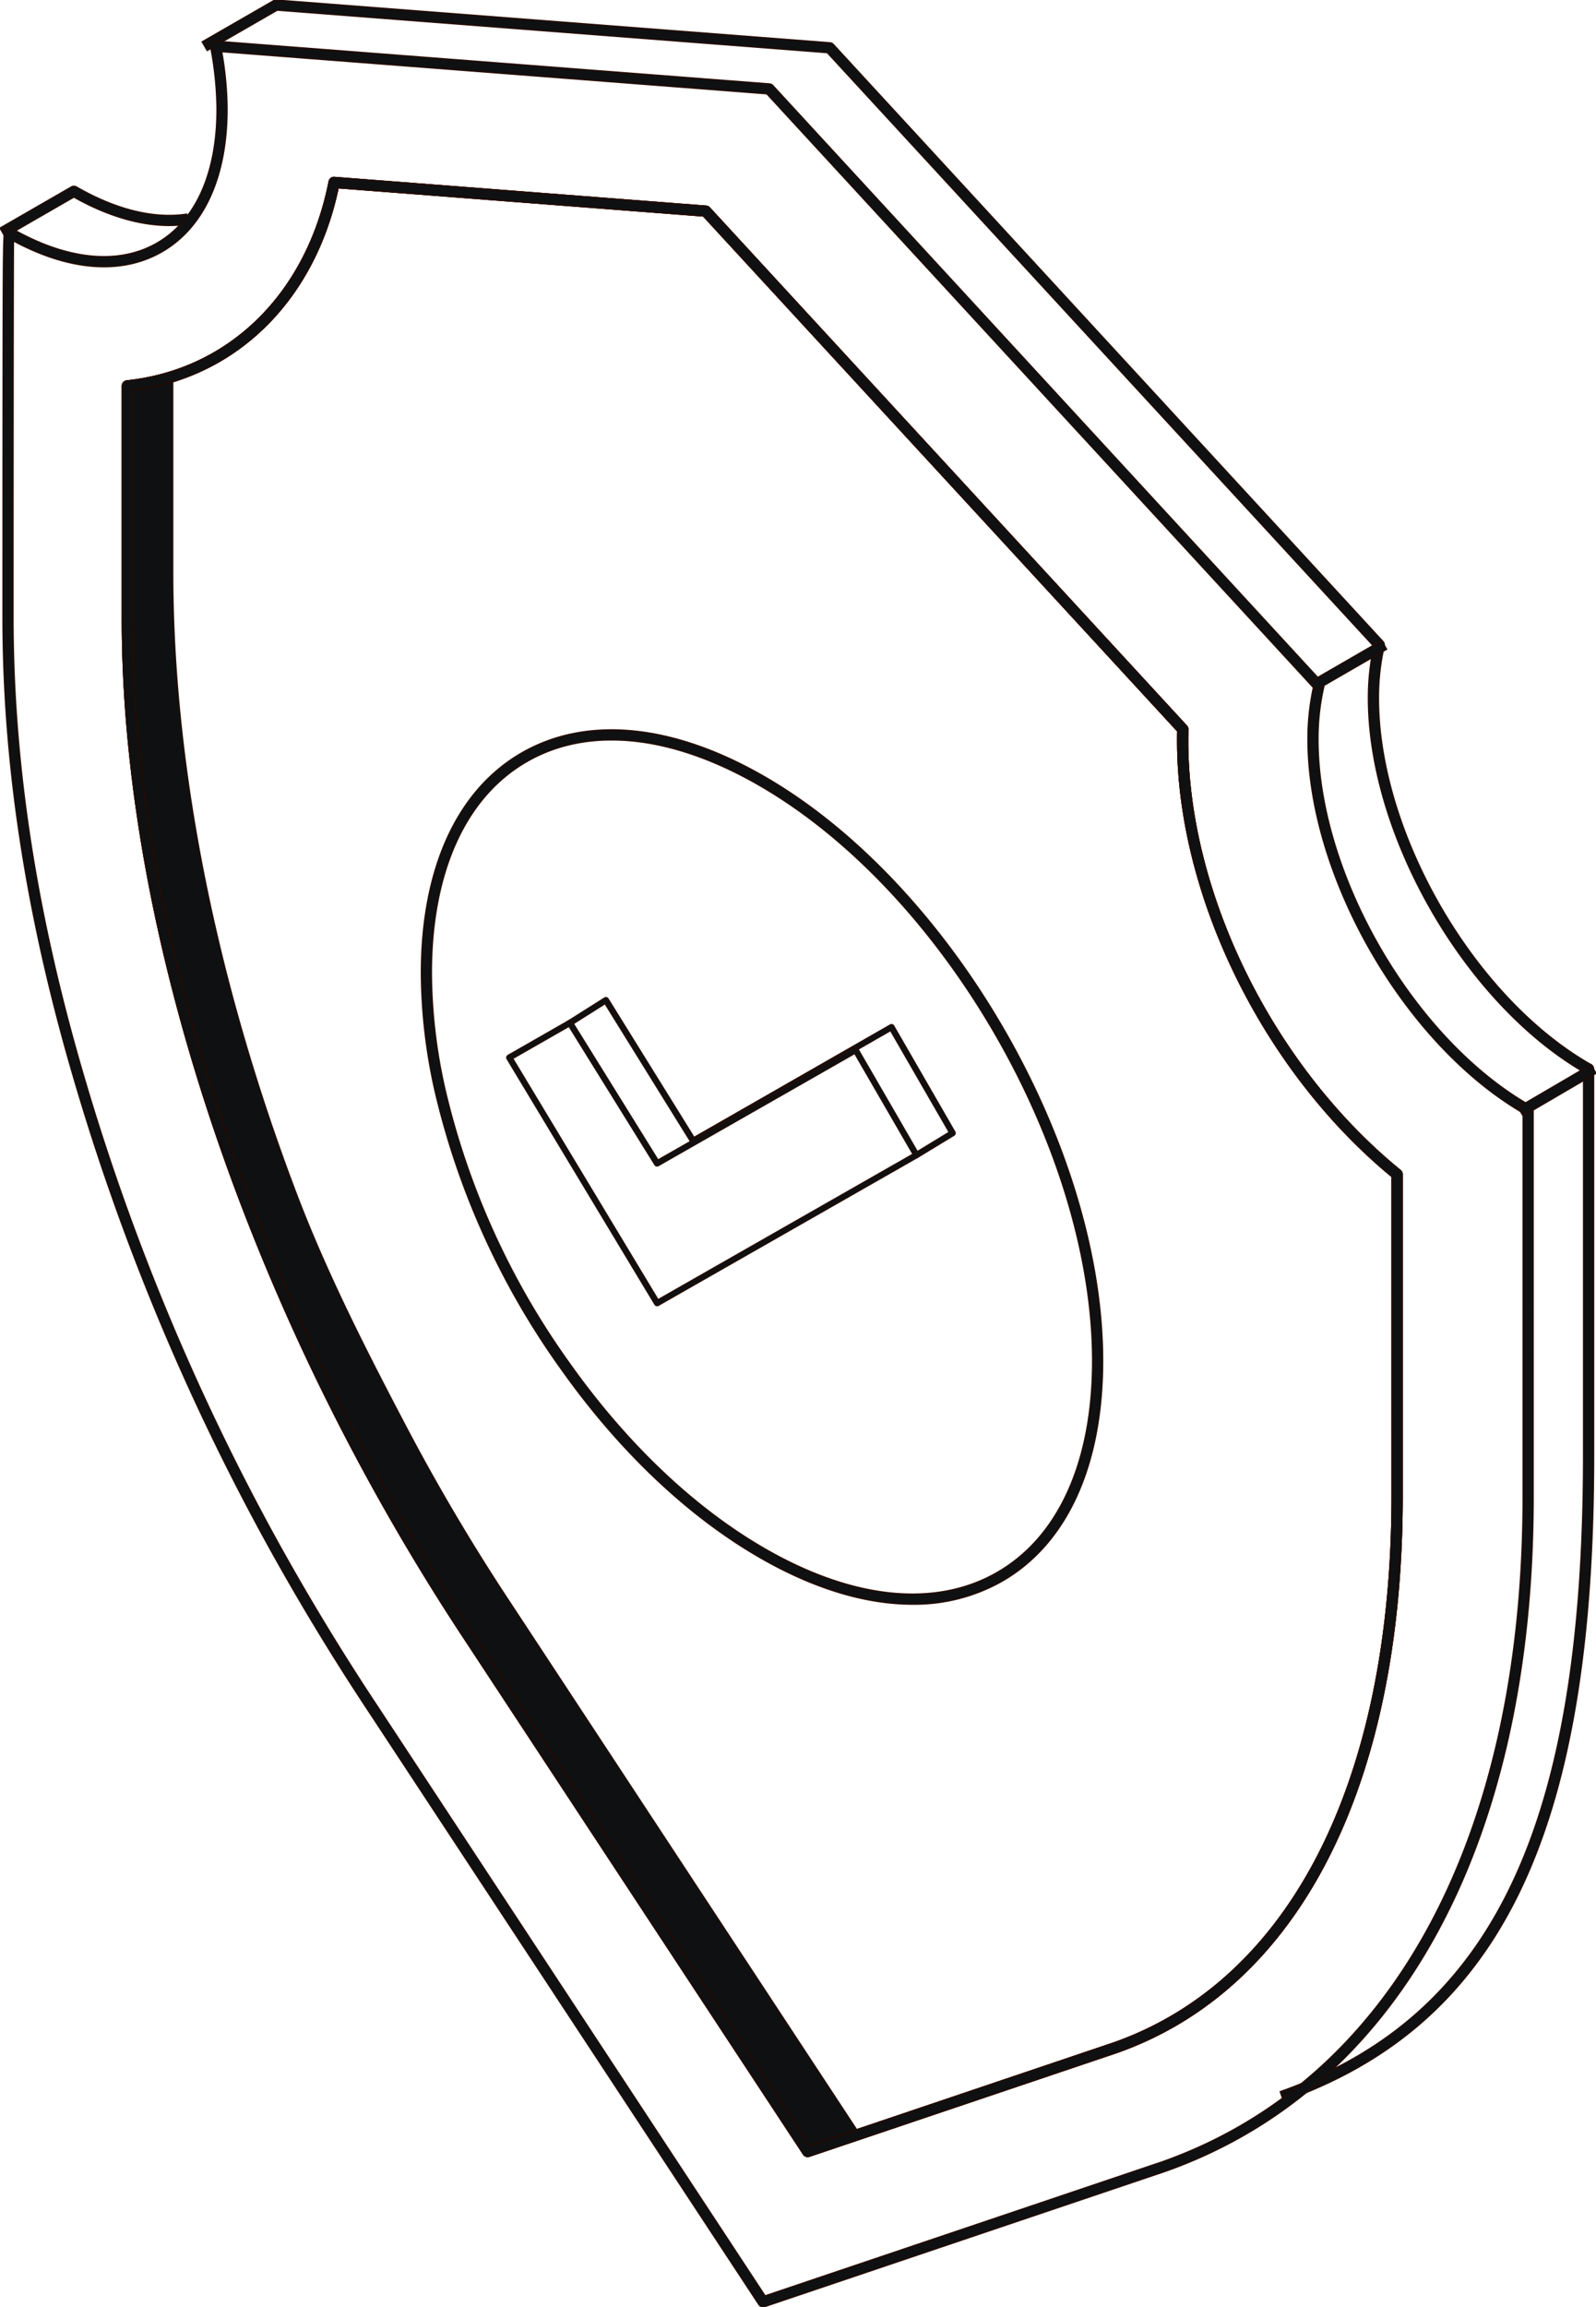 <svg xmlns="http://www.w3.org/2000/svg" xmlns:xlink="http://www.w3.org/1999/xlink" id="Group_687" data-name="Group 687" width="261.343" height="377.572" viewBox="0 0 261.343 377.572"><defs><clipPath id="clip-path"><rect id="Rectangle_381" data-name="Rectangle 381" width="261.343" height="377.572" fill="none" stroke="#240b04" stroke-width="0.2"></rect></clipPath></defs><g id="Group_574" data-name="Group 574" clip-path="url(#clip-path)"><path id="Path_473" data-name="Path 473" d="M.825,58.405,0,56.974,11.688,50.24a.829.829,0,0,1,.825,0C18.961,53.962,25.2,55.5,30.59,54.689l.245,1.631c-5.627.851-12.1-.672-18.733-4.414Z" transform="translate(0 -19.645)" fill="#0f1011" stroke="#240b04" stroke-width="0.2"></path><path id="Path_474" data-name="Path 474" d="M231.512,343.9l-.551-1.557c34.818-12.3,49.672-43.426,49.672-104.074V175.445c-19.442-11.312-35.234-38.716-35.234-61.18a39.713,39.713,0,0,1,.888-8.468L156.79,8.619,66.722,1.67,55.254,8.276l-.825-1.431L66.119.112a.751.751,0,0,1,.475-.106L157.24,7a.822.822,0,0,1,.544.263L247.795,105a.827.827,0,0,1,.2.744,37.9,37.9,0,0,0-.941,8.525c0,21.992,15.5,48.831,34.542,59.83l.274.142a.824.824,0,0,1,.417.717v63.313c0,61.467-15.183,93.056-50.771,105.631" transform="translate(-21.329 0)" fill="#0f1011" stroke="#240b04" stroke-width="0.2"></path><path id="Path_475" data-name="Path 475" d="M242.206,210.272c-20.822-16.961-34.815-45.226-34.815-70.336,0-.608.006-1.216.031-1.824a.84.84,0,0,0-.22-.59l-78.12-84.815a.82.82,0,0,0-.547-.262l-60.855-4.7a.815.815,0,0,0-.876.663C63.2,66.754,50.5,79.257,33.68,81.045a.834.834,0,0,0-.742.821V120.02c0,30.583,7.328,65.234,21.193,100.188a364.42,364.42,0,0,0,16.5,35.77,368.687,368.687,0,0,0,18.925,31.847L144.481,371.3a.835.835,0,0,0,.693.377.791.791,0,0,0,.261-.049l50.426-17.009c29.646-10.478,46.649-43.675,46.649-91.1V210.91a.807.807,0,0,0-.3-.639m-1.35,53.253c0,46.68-16.6,79.312-45.53,89.534l-42.131,14.218-7.681,2.591L90.929,286.92a366.465,366.465,0,0,1-18.84-31.714A362.515,362.515,0,0,1,55.664,219.6c-13.786-34.766-21.072-69.2-21.072-99.58V82.6a38.868,38.868,0,0,0,6.6-1.411c13.659-4.2,23.723-15.8,27.086-31.744l59.81,4.616,77.675,84.329c-.018.517-.018,1.034-.018,1.545,0,25.456,14.1,54.087,35.113,71.363Z" transform="translate(-12.908 -18.707)" fill="#0f1011" stroke="#240b04" stroke-width="0.2"></path><path id="Path_476" data-name="Path 476" d="M242.206,210.272c-20.822-16.961-34.815-45.226-34.815-70.336,0-.608.006-1.216.031-1.824a.84.84,0,0,0-.22-.59l-78.12-84.815a.82.82,0,0,0-.547-.262l-60.855-4.7a.815.815,0,0,0-.876.663C63.2,66.754,50.5,79.257,33.68,81.045a.834.834,0,0,0-.742.821V120.02c0,30.583,7.328,65.234,21.193,100.188a364.42,364.42,0,0,0,16.5,35.77,368.687,368.687,0,0,0,18.925,31.847L144.481,371.3a.835.835,0,0,0,.693.377.791.791,0,0,0,.261-.049l50.426-17.009c29.646-10.478,46.649-43.675,46.649-91.1V210.91a.807.807,0,0,0-.3-.639m-1.35,53.253c0,46.68-16.6,79.312-45.53,89.534l-42.131,14.218-7.681,2.591L90.929,286.92a366.465,366.465,0,0,1-18.84-31.714A362.515,362.515,0,0,1,55.664,219.6c-13.786-34.766-21.072-69.2-21.072-99.58V82.6a38.868,38.868,0,0,0,6.6-1.411c13.659-4.2,23.723-15.8,27.086-31.744l59.81,4.616,77.675,84.329c-.018.517-.018,1.034-.018,1.545,0,25.456,14.1,54.087,35.113,71.363Z" transform="translate(-12.908 -18.707)" fill="#0f1011" stroke="#240b04" stroke-width="0.2"></path><path id="Path_477" data-name="Path 477" d="M250.95,185.313l-.541.645.268-.791c-19.046-10.995-34.541-37.831-34.541-59.827a38.107,38.107,0,0,1,.936-8.52.837.837,0,0,0-.195-.748L126.869,18.34a.843.843,0,0,0-.548-.268L35.674,11.079a.871.871,0,0,0-.674.274.821.821,0,0,0-.195.705,55.167,55.167,0,0,1,1.039,10.15c0,10.472-3.485,18.256-9.821,21.911S11.2,46.9,2.13,41.674a.831.831,0,0,0-.808-.012c-.487.268-.487.268-.511,32.231C.8,89.63.8,105.362.8,105.362c0,24.343,3.856,49.234,11.792,76.089a379.212,379.212,0,0,0,30.893,74.507c5.376,9.821,11.244,19.527,17.436,28.843l63.659,96.74a.828.828,0,0,0,.687.371,1.023,1.023,0,0,0,.267-.043l65.592-22.136c38.288-13.525,60.241-53.764,60.241-110.393V186.03a.825.825,0,0,0-.413-.718m-1.234,64.029c0,55.893-21.558,95.561-59.134,108.836L125.6,380.1,62.3,283.89c-6.172-9.28-12.017-18.943-17.368-28.722a377.5,377.5,0,0,1-30.758-74.185c-7.887-26.7-11.725-51.435-11.725-75.62,0-19.265.018-54.318.073-61.585,9.152,4.932,17.751,5.57,24.325,1.77C33.716,41.582,37.5,33.294,37.5,22.207a55.018,55.018,0,0,0-.882-9.4l89.255,6.89,89.5,97.178a39.645,39.645,0,0,0-.888,8.465c0,22.47,15.8,49.878,35.235,61.177Z" transform="translate(-0.313 -4.341)" fill="#0f1011" stroke="#240b04" stroke-width="0.2"></path><path id="Path_478" data-name="Path 478" d="M409.583,294.93l-.831-1.425,11.939-6.983.831,1.425Z" transform="translate(-160.18 -112.281)" fill="#0f1011" stroke="#240b04" stroke-width="0.2"></path><rect id="Rectangle_380" data-name="Rectangle 380" width="13.491" height="1.652" transform="matrix(0.866, -0.5, 0.5, 0.866, 214.553, 111.577)" fill="#0f1011" stroke="#240b04" stroke-width="0.2"></rect><line id="Line_215" data-name="Line 215" y1="0.918" transform="translate(28.283 61.566)" fill="none" stroke="#240b04" stroke-miterlimit="10" stroke-width="0.2"></line><line id="Line_216" data-name="Line 216" x1="0.407" y1="0.614" transform="translate(140.287 348.57)" fill="none" stroke="#240b04" stroke-miterlimit="10" stroke-width="0.2"></line><path id="Path_479" data-name="Path 479" d="M169.655,204.1c-15-8.654-29.117-10.034-39.778-3.886-10.587,6.118-16.419,18.913-16.419,36.038a89.221,89.221,0,0,0,2.177,19.016,127.724,127.724,0,0,0,20.555,45.548c9.518,13.482,20.8,24.215,32.638,31.051,8.824,5.1,17.35,7.668,25.043,7.668a29.07,29.07,0,0,0,14.729-3.789c10.587-6.112,16.419-18.913,16.419-36.037,0-35.095-24.836-77.986-55.364-95.609m38.123,130.218c-10.125,5.844-23.662,4.464-38.123-3.88-11.633-6.714-22.732-17.289-32.116-30.57a125.961,125.961,0,0,1-20.293-44.959,87.432,87.432,0,0,1-2.141-18.657c0-16.511,5.541-28.8,15.6-34.609,10.119-5.844,23.662-4.464,38.123,3.886,30.072,17.362,54.543,59.615,54.543,94.18,0,16.511-5.541,28.8-15.593,34.608" transform="translate(-44.461 -76.975)" fill="#0f1011" stroke="#240b04" stroke-width="0.2"></path><path id="Path_480" data-name="Path 480" d="M210.276,294.632l-.434-.712,5.574-3.39-9.6-16.627-32.127,18.4a.418.418,0,0,1-.568-.153L159.064,269.5l-5.526,3.488-.445-.706,5.892-3.719a.424.424,0,0,1,.323-.052.414.414,0,0,1,.261.2l14.072,22.663,32.127-18.4a.415.415,0,0,1,.568.153l10.007,17.341a.415.415,0,0,1-.144.565Z" transform="translate(-59.993 -105.219)" fill="#0f1011" stroke="#240b04" stroke-width="0.2"></path><path id="Path_481" data-name="Path 481" d="M161.071,321.32a.418.418,0,0,1-.361-.209L136.5,280.922a.416.416,0,0,1,.154-.57l9.93-5.682a.416.416,0,0,1,.568.153l14.064,22.641,32.155-18.349a.419.419,0,0,1,.568.153l9.957,17.193a.419.419,0,0,1-.154.572l-42.463,24.231a.425.425,0,0,1-.207.055m-23.639-40.453,23.792,39.467,41.739-23.816-9.539-16.472L161.269,298.4a.42.42,0,0,1-.568-.154L146.637,275.6Z" transform="translate(-53.469 -107.615)" fill="#0f1011" stroke="#240b04" stroke-width="0.2"></path><path id="Path_482" data-name="Path 482" d="M242.206,210.272c-20.822-16.961-34.815-45.226-34.815-70.336,0-.608.006-1.216.031-1.824a.84.84,0,0,0-.22-.59l-78.12-84.815a.82.82,0,0,0-.547-.262l-60.855-4.7a.815.815,0,0,0-.876.663C63.2,66.754,50.5,79.257,33.68,81.045a.834.834,0,0,0-.742.821V120.02c0,30.583,7.328,65.234,21.193,100.188a364.42,364.42,0,0,0,16.5,35.77,368.687,368.687,0,0,0,18.925,31.847L144.481,371.3a.835.835,0,0,0,.693.377.791.791,0,0,0,.261-.049l50.426-17.009c29.646-10.478,46.649-43.675,46.649-91.1V210.91a.807.807,0,0,0-.3-.639m-1.35,53.253c0,46.68-16.6,79.312-45.53,89.534l-42.131,14.218-7.681,2.591L90.929,286.92a366.465,366.465,0,0,1-18.84-31.714A362.515,362.515,0,0,1,55.664,219.6c-13.786-34.766-21.072-69.2-21.072-99.58V82.6a38.868,38.868,0,0,0,6.6-1.411c13.659-4.2,23.723-15.8,27.086-31.744l59.81,4.616,77.675,84.329c-.018.517-.018,1.034-.018,1.545,0,25.456,14.1,54.087,35.113,71.363Z" transform="translate(-12.908 -18.707)" fill="#0f1011" stroke="#240b04" stroke-width="0.2"></path><path id="Path_483" data-name="Path 483" d="M154.261,388.835l-7.681,2.591L92,308.478a366.443,366.443,0,0,1-18.839-31.714A362.673,362.673,0,0,1,56.73,241.158c-13.786-34.767-21.071-69.2-21.071-99.58V104.16a38.848,38.848,0,0,0,6.6-1.411V133.9c0,31.744,7.006,66.936,20.257,101.782,4.95,13.008,11.3,25.456,17.769,37.777a333.08,333.08,0,0,0,17.471,29.494Z" transform="translate(-13.974 -40.265)" fill="#0f1011" stroke="#240b04" stroke-width="0.2"></path></g></svg>